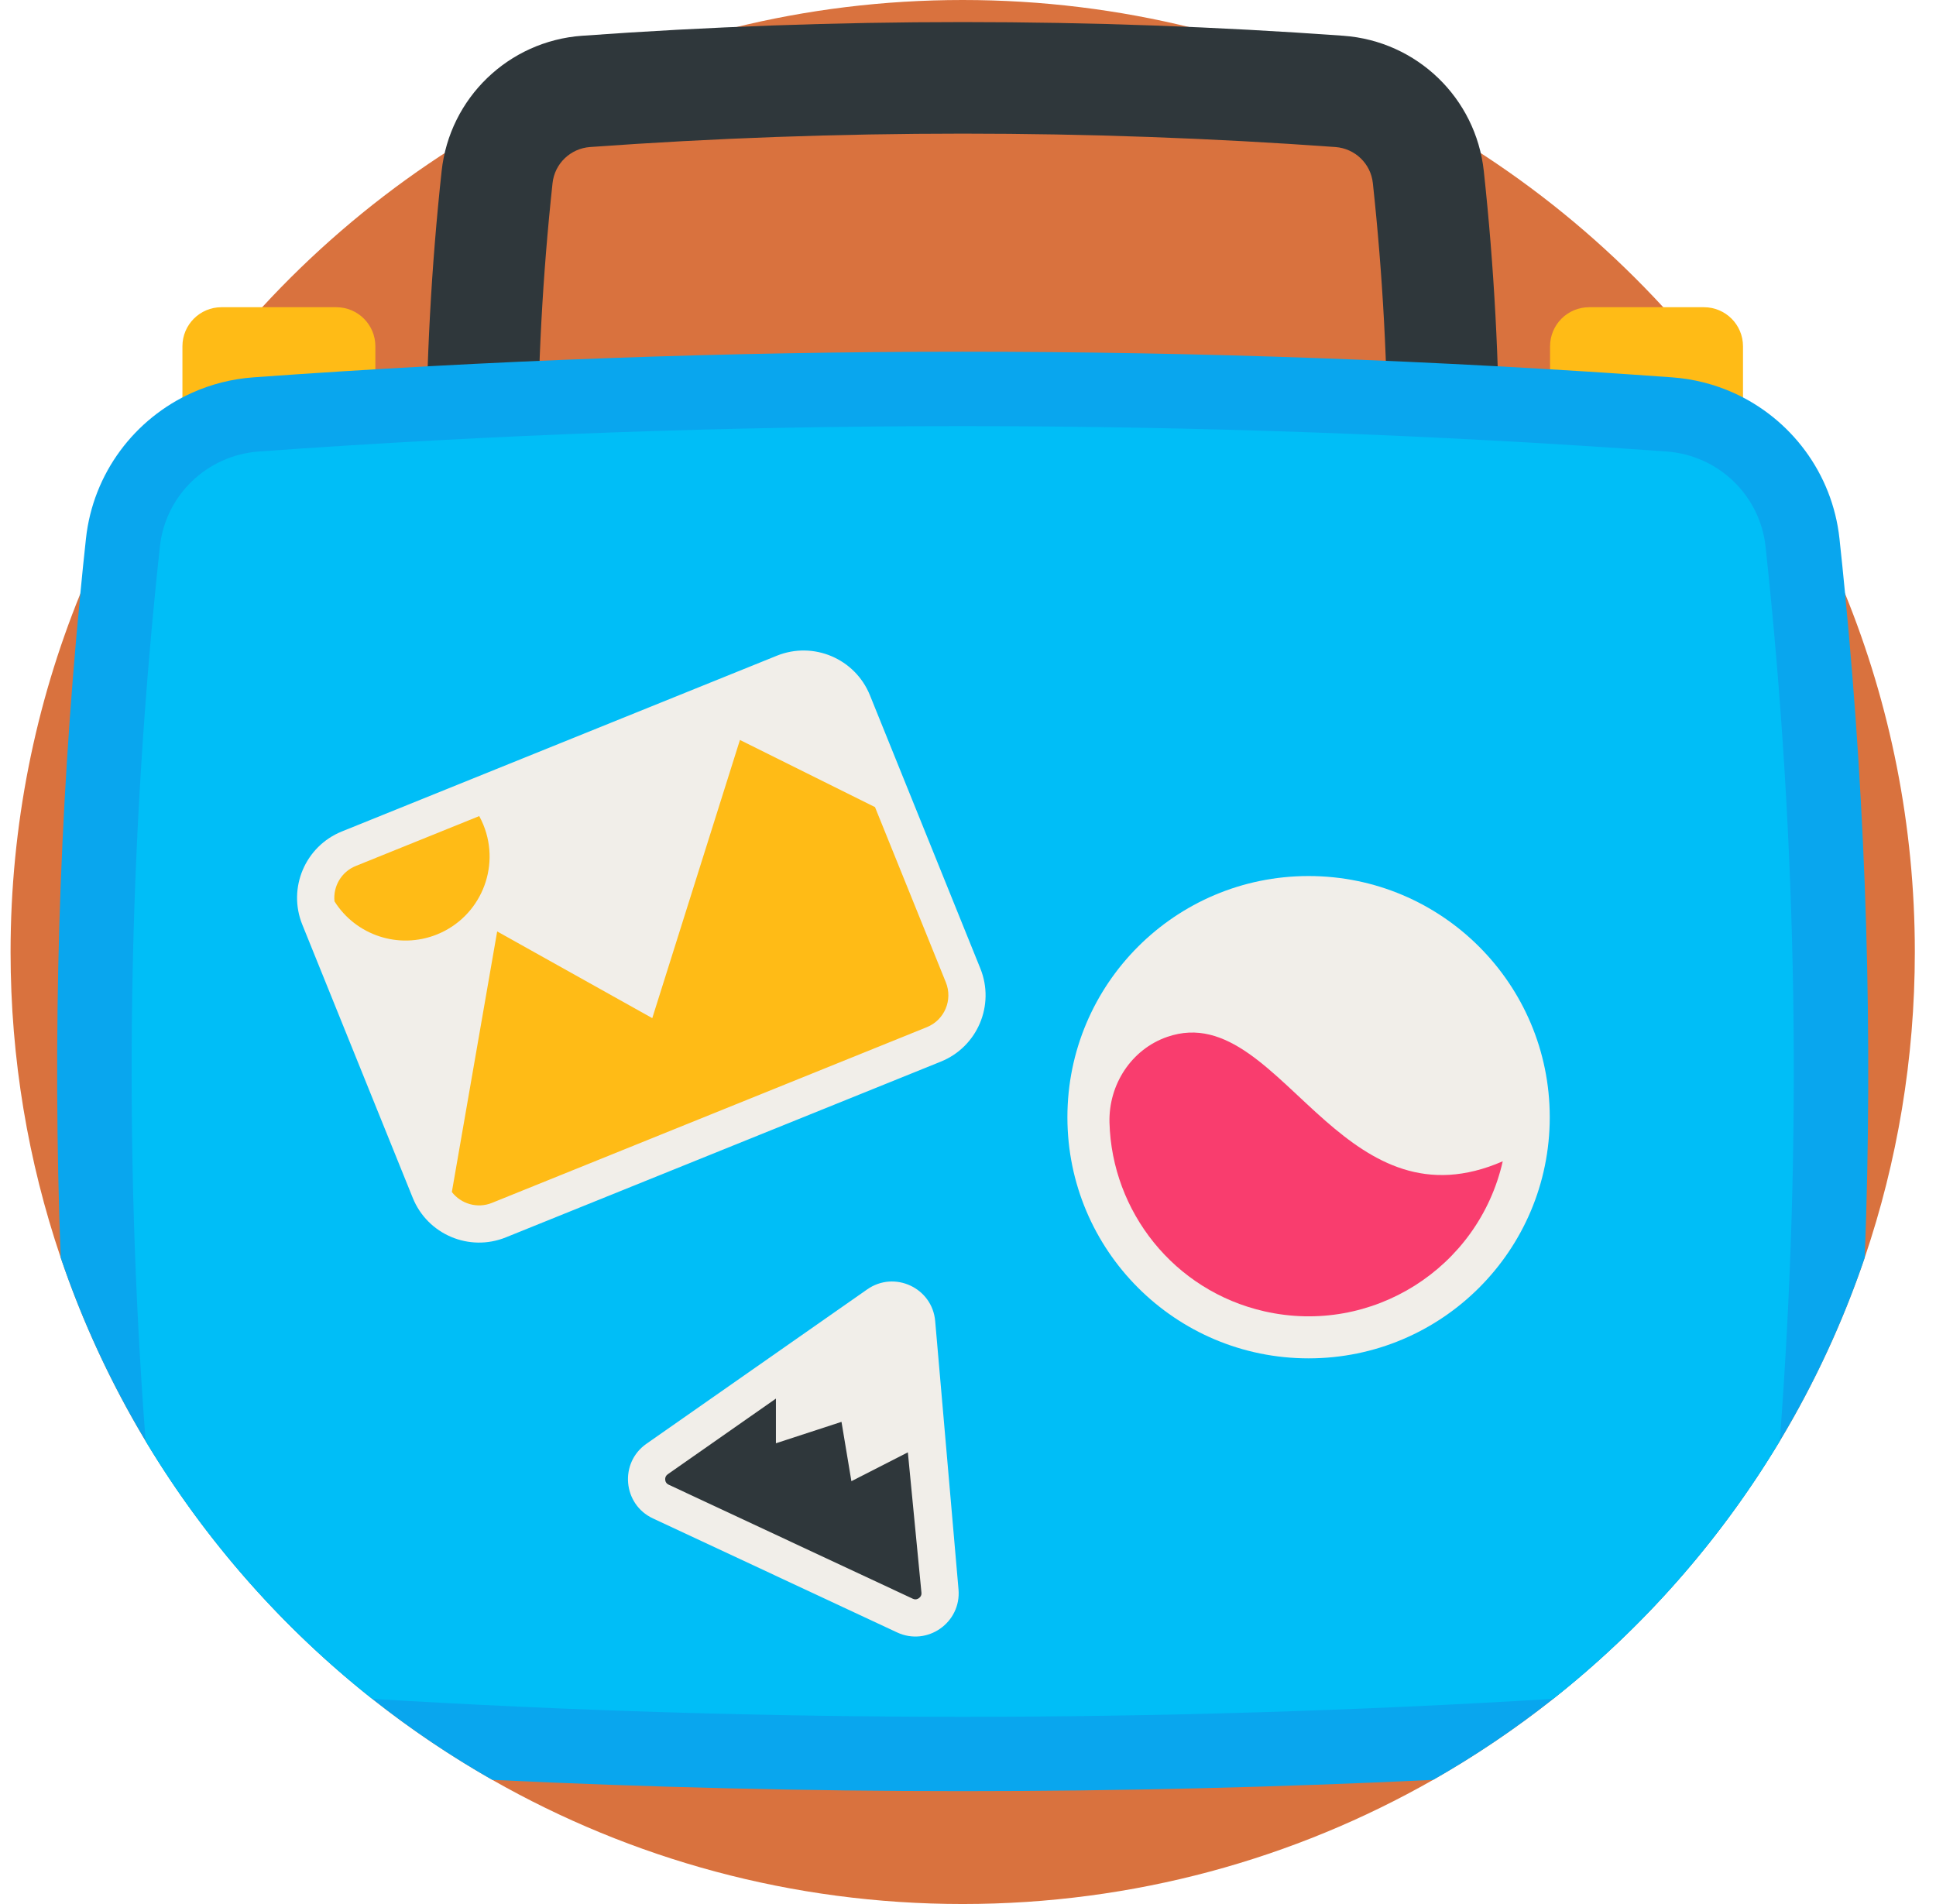 <svg width="61" height="60" viewBox="0 0 61 60" fill="none" xmlns="http://www.w3.org/2000/svg">
<g clip-path="url(#clip0_35_2005)">
<path d="M60.333 30C60.333 33.368 59.778 36.607 58.755 39.629C58.066 41.663 57.165 43.598 56.078 45.41C54.205 48.532 51.78 51.286 48.938 53.535C47.747 54.478 46.482 55.332 45.154 56.088C40.782 58.578 35.724 60 30.333 60C24.943 60 19.885 58.578 15.513 56.088C14.185 55.332 12.919 54.478 11.729 53.535C8.887 51.286 6.462 48.532 4.588 45.41C3.502 43.598 2.601 41.663 1.912 39.629C0.889 36.607 0.333 33.368 0.333 30C0.333 26.006 1.114 22.195 2.531 18.71C3.451 16.448 4.638 14.324 6.052 12.377C11.506 4.876 20.35 0 30.333 0C40.317 0 49.161 4.876 54.615 12.377C56.029 14.324 57.216 16.448 58.136 18.71C59.553 22.195 60.333 26.006 60.333 30Z" fill="#D9723E"/>
<path d="M10.596 9.681H6.979C6.299 9.681 5.748 10.232 5.748 10.912V12.97C5.748 13.65 6.299 14.201 6.979 14.201H10.596C11.276 14.201 11.827 13.65 11.827 12.97V10.912C11.827 10.232 11.276 9.681 10.596 9.681Z" fill="#FFBB16"/>
<path d="M53.688 9.681H50.071C49.391 9.681 48.84 10.232 48.84 10.912V12.97C48.84 13.65 49.391 14.201 50.071 14.201H53.688C54.368 14.201 54.919 13.65 54.919 12.97V10.912C54.919 10.232 54.368 9.681 53.688 9.681Z" fill="#FFBB16"/>
<path d="M30.333 28.295C26.326 28.295 22.318 28.151 18.339 27.864C16.025 27.697 14.164 25.903 13.915 23.599C13.262 17.558 13.262 11.432 13.915 5.391C14.164 3.087 16.025 1.294 18.339 1.127C26.298 0.552 34.369 0.552 42.328 1.127C44.642 1.294 46.503 3.087 46.752 5.391C47.404 11.432 47.404 17.558 46.752 23.599C46.503 25.903 44.642 27.697 42.328 27.864C38.348 28.151 34.341 28.295 30.333 28.295ZM30.333 4.211C26.41 4.211 22.488 4.352 18.593 4.633C17.974 4.678 17.477 5.155 17.41 5.769C16.785 11.559 16.785 17.431 17.41 23.221C17.477 23.835 17.974 24.313 18.593 24.357C26.383 24.92 34.284 24.92 42.074 24.357C42.693 24.313 43.19 23.835 43.256 23.221C43.882 17.431 43.882 11.559 43.256 5.769C43.19 5.155 42.693 4.678 42.074 4.633C38.179 4.352 34.256 4.211 30.333 4.211Z" fill="#2F373B"/>
<path d="M58.755 39.629C56.381 46.637 51.488 52.483 45.154 56.088C35.274 56.561 25.393 56.561 15.513 56.088C9.179 52.483 4.286 46.637 1.912 39.629C1.648 32.655 1.854 25.683 2.531 18.71C2.586 18.132 2.645 17.553 2.708 16.976C2.93 14.912 4.244 13.189 6.052 12.377C6.65 12.109 7.301 11.94 7.986 11.891C22.884 10.814 37.783 10.814 52.681 11.891C53.365 11.94 54.017 12.109 54.615 12.377C56.423 13.189 57.736 14.912 57.959 16.976C58.021 17.553 58.081 18.132 58.136 18.71C58.812 25.683 59.019 32.655 58.755 39.629Z" fill="#09A6EE"/>
<path d="M56.078 45.41C54.205 48.532 51.78 51.286 48.938 53.535C42.746 53.911 36.503 54.101 30.333 54.101C24.163 54.101 17.921 53.911 11.729 53.535C8.887 51.286 6.462 48.532 4.588 45.41C3.877 36.031 4.027 26.574 5.037 17.228C5.212 15.607 6.523 14.347 8.154 14.228C15.513 13.697 22.975 13.428 30.333 13.428C37.692 13.428 45.154 13.697 52.512 14.228C54.144 14.347 55.455 15.607 55.63 17.228C56.64 26.574 56.79 36.031 56.078 45.41Z" fill="#00BEF7"/>
<path d="M24.475 20.664L10.77 26.202C9.616 26.669 9.058 27.983 9.525 29.137L13.005 37.747C13.471 38.901 14.785 39.459 15.939 38.992L29.644 33.454C30.798 32.988 31.356 31.674 30.889 30.519L27.41 21.909C26.943 20.755 25.629 20.197 24.475 20.664Z" fill="#F1EEE9"/>
<path d="M27.57 25.434L29.803 30.958C30.026 31.511 29.759 32.144 29.204 32.368L15.5 37.906C15.041 38.092 14.526 37.938 14.237 37.563L15.665 29.352L20.552 32.084L23.314 23.318L27.57 25.434Z" fill="#FFBB16"/>
<path d="M15.233 25.998C15.781 27.354 15.126 28.898 13.77 29.446C12.563 29.933 11.207 29.468 10.539 28.403C10.491 27.936 10.753 27.473 11.21 27.289L15.1 25.717C15.149 25.807 15.194 25.9 15.233 25.998Z" fill="#FFBB16"/>
<path d="M41.231 42.805C45.428 42.805 48.83 39.403 48.83 35.206C48.83 31.009 45.428 27.606 41.231 27.606C37.034 27.606 33.632 31.009 33.632 35.206C33.632 39.403 37.034 42.805 41.231 42.805Z" fill="#F1EEE9"/>
<path d="M47.349 36.595C46.582 39.974 43.22 42.091 39.842 41.324C36.987 40.676 35.033 38.176 34.958 35.377C34.926 34.18 35.647 33.065 36.779 32.674C38.665 32.022 40.074 33.845 41.773 35.329C43.246 36.614 44.938 37.646 47.349 36.595Z" fill="#F93D6E"/>
<path d="M27.325 40.631L20.369 45.496C19.508 46.097 19.622 47.405 20.573 47.849L28.265 51.441C29.216 51.885 30.291 51.133 30.201 50.087L29.466 41.63C29.375 40.584 28.186 40.029 27.325 40.631Z" fill="#F1EEE9"/>
<path d="M28.987 50.332C28.949 50.374 28.893 50.4 28.843 50.4C28.817 50.4 28.79 50.393 28.761 50.38L21.07 46.787C21.003 46.757 20.965 46.704 20.959 46.63C20.953 46.558 20.981 46.499 21.04 46.457L24.448 44.073V45.481L26.514 44.806L26.826 46.676L28.605 45.767L29.033 50.189C29.036 50.226 29.035 50.281 28.987 50.332Z" fill="#2F373B"/>
</g>
<defs>
<clipPath id="clip0_35_2005">
<rect width="60" height="60" fill="white" transform="translate(0.333)"/>
</clipPath>
</defs>
</svg>
